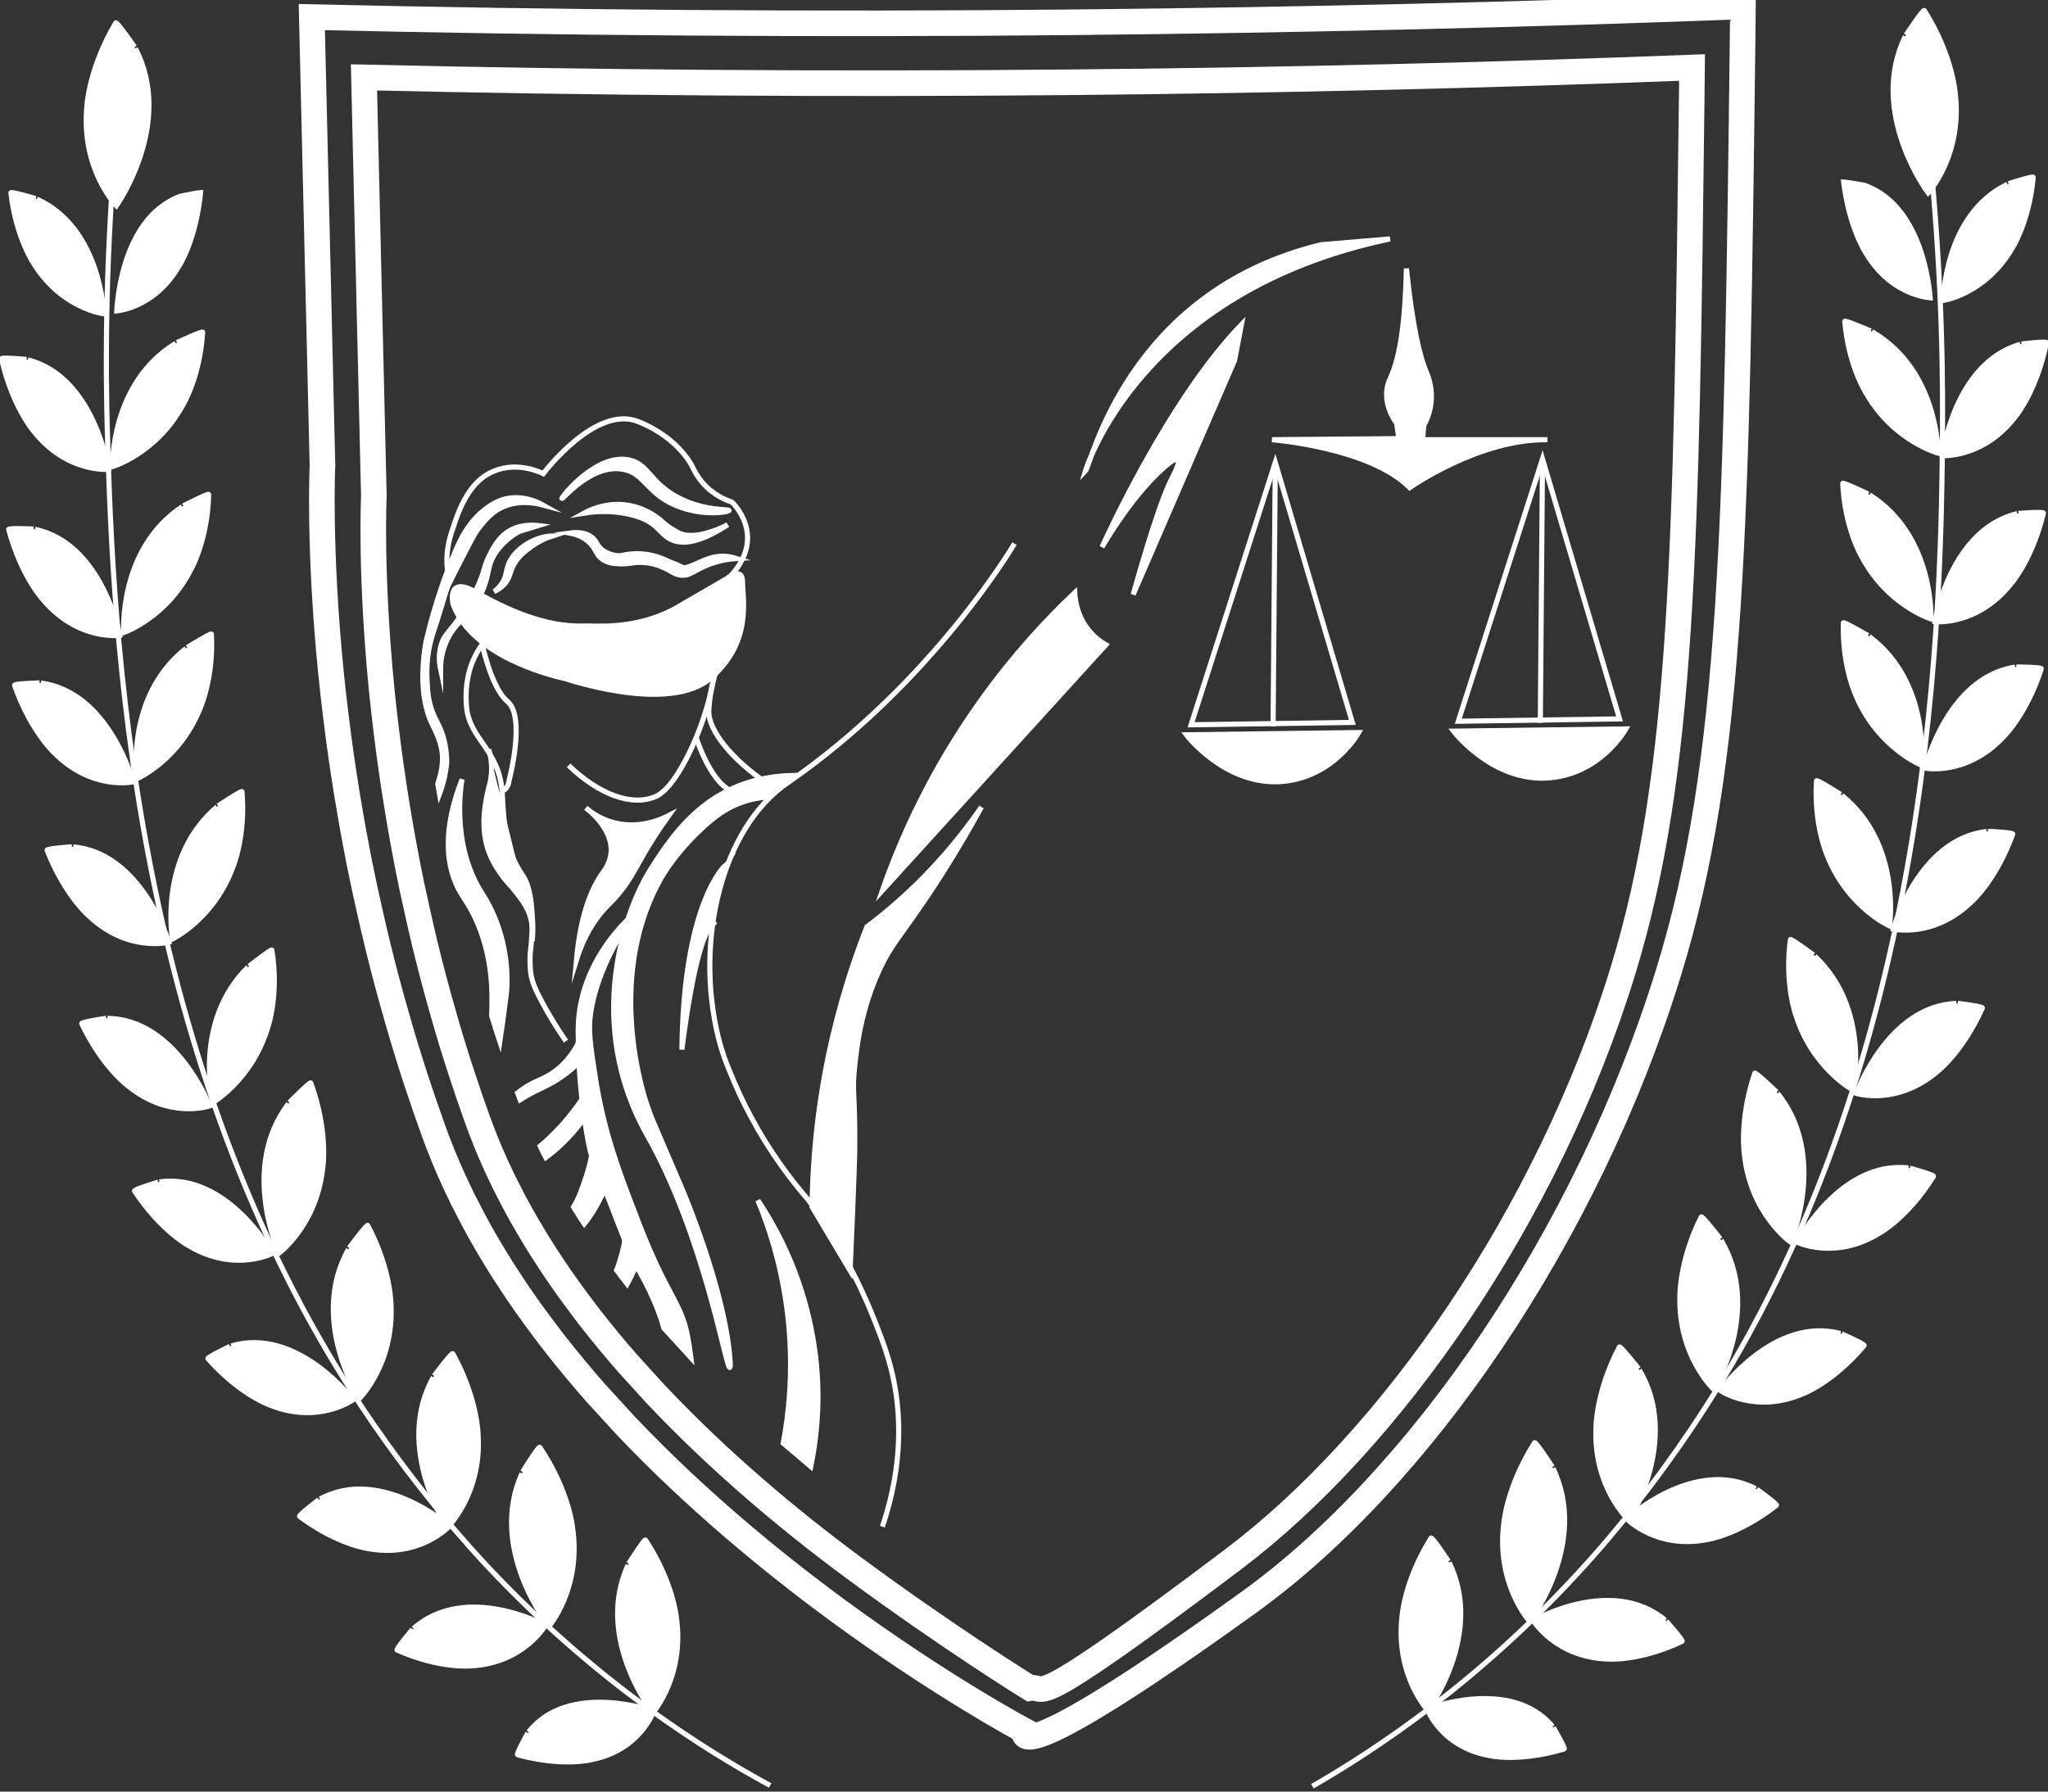 <?xml version="1.0" encoding="UTF-8"?> <svg xmlns="http://www.w3.org/2000/svg" width="40" height="35" viewBox="0 0 40 35" fill="none"><rect x="0" y="0" width="40" height="35" fill="#333333" stroke="none"/><g clip-path="url(#clip0_300_149)"><path d="M20.991 11.578C20.419 12.12 19.783 12.81 19.169 13.667C18.181 15.043 17.592 16.371 17.234 17.396L21.599 12.597C21.508 12.545 21.392 12.463 21.284 12.336C21.033 12.044 20.998 11.71 20.991 11.578Z" fill="white" stroke="white" stroke-width="0.1" stroke-miterlimit="10"></path><path d="M16.932 18.106C17.034 18.03 17.136 17.95 17.238 17.867C18.048 17.206 18.677 16.478 19.168 15.767C18.718 16.588 18.307 17.225 18.013 17.654C17.549 18.333 17.391 18.479 17.173 18.952C16.818 19.723 16.737 20.416 16.694 20.824C16.635 21.367 16.704 21.297 16.694 22.484C16.694 22.484 16.691 22.844 16.604 24.823L15.861 23.578C15.87 22.749 15.948 21.739 16.183 20.613C16.386 19.639 16.66 18.798 16.932 18.106Z" fill="white" stroke="white" stroke-width="0.1" stroke-miterlimit="10"></path><path d="M24.246 6.342C22.783 7.858 21.524 10.688 21.524 10.688C21.524 10.688 22.154 9.578 22.851 9.035C22.9 8.996 22.977 8.954 23.006 8.977C23.06 9.02 22.927 9.27 22.897 9.328C22.76 9.593 22.532 10.197 22.132 11.615C22.792 10.091 23.451 8.566 24.112 7.043L24.246 6.342Z" fill="white" stroke="white" stroke-width="0.1" stroke-miterlimit="10"></path><path d="M27.149 4.667C22.237 5.697 21.198 9.207 21.198 9.207C21.31 9.093 22.012 5.697 25.802 4.781L27.149 4.667Z" fill="white" stroke="white" stroke-width="0.1" stroke-miterlimit="10"></path><path d="M19.814 10.62C19.814 10.62 18.224 13.337 15.374 15.299C14.107 16.171 13.561 18.36 14.03 20.268C14.101 20.555 14.19 20.785 14.258 20.942C14.37 21.223 14.508 21.523 14.676 21.834C15.033 22.497 15.432 23.033 15.794 23.449C16.245 24.075 16.71 24.856 17.084 25.803C17.234 26.185 17.377 26.552 17.468 27.032C17.569 27.571 17.662 28.558 17.234 29.825" stroke="white" stroke-width="0.1" stroke-miterlimit="10"></path><path d="M14.159 16.912C14.159 16.912 13.349 17.637 13.319 20.504C13.319 20.504 13.559 18.422 13.889 18.09C13.888 18.09 13.918 17.304 14.159 16.912Z" fill="white" stroke="white" stroke-width="0.1" stroke-miterlimit="10"></path><path d="M15.297 28.195C15.405 27.624 15.492 26.829 15.406 25.89C15.311 24.852 15.038 24.017 14.802 23.45C14.986 23.724 15.22 24.118 15.432 24.619C15.888 25.704 15.959 26.644 15.972 27.064C15.985 27.46 15.967 28.007 15.836 28.65C15.658 28.497 15.477 28.346 15.297 28.195Z" fill="white" stroke="white" stroke-width="0.1" stroke-miterlimit="10"></path><path d="M14.983 15.57C14.849 15.581 14.658 15.609 14.443 15.691C14.219 15.777 14.022 15.902 13.783 16.115C13.608 16.27 13.144 16.71 12.852 17.262C11.846 19.165 12.557 21.366 12.643 21.608C12.71 21.803 12.777 21.959 12.822 22.061C13.002 22.481 13.206 22.958 13.317 23.216C13.317 23.216 14.178 25.221 14.262 26.619C14.265 26.662 14.267 26.712 14.252 26.715C14.179 26.725 13.754 24.145 12.643 22.182C11.413 20.009 12.193 17.805 12.703 16.991C13.213 16.177 13.934 15.18 15.493 15.149L14.983 15.57Z" fill="white" stroke="white" stroke-width="0.1" stroke-miterlimit="10"></path><path d="M13.495 26.524C13.478 26.387 13.454 26.231 13.421 26.066C13.322 25.578 13.116 25.34 12.824 24.715C12.642 24.326 12.533 24.044 12.374 23.628C12.09 22.891 11.786 22.088 11.625 21.034C11.532 20.431 11.485 20.132 11.535 19.796C11.635 19.096 12.01 18.422 12.225 18.086C12.313 17.945 12.373 17.863 12.373 17.863C12.373 17.863 12.332 17.897 12.264 17.962C11.991 18.227 11.293 19.012 11.293 20.127C11.293 20.213 11.295 20.298 11.296 20.38C11.298 20.507 11.303 20.63 11.308 20.75C11.322 21.015 11.342 21.259 11.367 21.473C11.381 21.605 11.396 21.726 11.412 21.836C11.473 22.261 11.534 22.511 11.534 22.511L11.556 22.569L11.812 23.227L12.205 24.236L12.344 24.594C12.344 24.594 12.373 24.639 12.422 24.721C12.555 24.944 12.827 25.437 12.966 25.945L13.495 26.524Z" fill="white" stroke="white" stroke-width="0.1" stroke-miterlimit="10"></path><path d="M11.924 22.966C11.887 23.059 11.851 23.146 11.813 23.228C11.68 23.524 11.545 23.744 11.412 23.909C11.339 23.8 11.27 23.689 11.202 23.58C11.311 23.404 11.376 23.205 11.447 22.991C11.499 22.837 11.534 22.693 11.557 22.57C11.574 22.479 11.586 22.4 11.593 22.332L11.924 22.966Z" fill="white" stroke="white" stroke-width="0.1" stroke-miterlimit="10"></path><path d="M12.523 24.443C12.499 24.522 12.466 24.616 12.421 24.722C12.378 24.832 12.32 24.953 12.249 25.084C12.18 24.994 12.11 24.904 12.043 24.813C12.052 24.792 12.06 24.772 12.067 24.751C12.131 24.573 12.174 24.4 12.203 24.239C12.211 24.205 12.215 24.174 12.221 24.143L12.523 24.443Z" fill="white" stroke="white" stroke-width="0.1" stroke-miterlimit="10"></path><path d="M9.903 19.145C9.903 19.342 9.884 19.462 9.884 19.462C9.832 19.866 9.794 20.146 9.763 20.349C9.707 20.178 9.653 20.009 9.602 19.84C9.605 19.798 9.607 19.754 9.607 19.709C9.612 19.434 9.635 18.762 9.33 18.04C9.18 17.683 9.051 17.556 8.943 17.343C8.914 17.283 8.886 17.22 8.859 17.141C8.799 16.965 8.751 16.74 8.756 16.457C8.759 16.13 8.83 15.726 9.025 15.224C9.025 15.224 8.777 16.461 9.415 17.451C9.832 18.102 9.903 18.766 9.903 19.145Z" fill="white" stroke="white" stroke-width="0.1" stroke-miterlimit="10"></path><path d="M11.106 14.952C11.686 15.514 12.349 15.77 12.816 15.555C12.885 15.523 13.106 15.411 13.431 14.771C13.631 14.377 13.884 13.757 13.991 12.915" stroke="white" stroke-width="0.1" stroke-miterlimit="10"></path><path d="M24.865 14.191L24.908 9.036" stroke="white" stroke-width="0.1" stroke-miterlimit="10"></path><path d="M23.171 14.355L26.537 14.311C26.537 14.311 26.033 15.226 24.967 15.271C23.901 15.314 23.171 14.355 23.171 14.355Z" fill="white" stroke="white" stroke-width="0.1" stroke-miterlimit="10"></path><path d="M24.908 9.036C24.36 10.743 23.812 12.451 23.263 14.159C24.313 14.144 25.364 14.129 26.413 14.113C25.912 12.421 25.41 10.728 24.908 9.036Z" stroke="white" stroke-width="0.1" stroke-miterlimit="10"></path><path d="M30.084 14.121L30.127 8.967" stroke="white" stroke-width="0.1" stroke-miterlimit="10"></path><path d="M28.389 14.284L31.755 14.24C31.755 14.24 31.25 15.156 30.185 15.2C29.12 15.243 28.389 14.284 28.389 14.284Z" fill="white" stroke="white" stroke-width="0.1" stroke-miterlimit="10"></path><path d="M30.127 8.967C29.579 10.674 29.031 12.382 28.482 14.09C29.531 14.075 30.582 14.06 31.632 14.044C31.13 12.352 30.628 10.659 30.127 8.967Z" stroke="white" stroke-width="0.1" stroke-miterlimit="10"></path><path d="M30.223 8.59C28.889 8.569 27.533 9.526 27.533 9.526C26.749 8.738 24.844 8.59 24.844 8.59L27.321 8.569L27.279 8.271C27.279 8.271 26.94 7.845 27.151 7.398C27.363 6.95 27.447 6.204 27.469 5.246C27.593 6.426 27.735 6.973 27.85 7.249C27.877 7.314 27.971 7.525 27.956 7.803C27.944 8.024 27.869 8.201 27.807 8.313L27.786 8.59H30.223V8.59Z" fill="white" stroke="white" stroke-width="0.1" stroke-miterlimit="10"></path><path d="M10.603 9.866C10.45 9.825 10.081 9.751 9.743 9.943C9.581 10.035 9.476 10.162 9.387 10.27C9.29 10.387 9.247 10.47 9.035 10.88C8.854 11.235 8.763 11.413 8.748 11.451C8.688 11.605 8.689 11.639 8.526 12.156C8.441 12.42 8.443 12.405 8.428 12.464C8.369 12.669 8.313 12.977 8.347 13.396C8.35 13.5 8.364 13.653 8.419 13.83C8.471 13.997 8.529 14.084 8.581 14.197C8.649 14.344 8.722 14.567 8.725 14.89C8.722 14.926 8.716 14.98 8.706 15.046C8.678 15.229 8.63 15.388 8.584 15.511C8.572 15.444 8.562 15.381 8.551 15.316C8.589 15.19 8.613 15.104 8.627 15.018C8.677 14.689 8.605 14.473 8.444 14.149C8.404 14.07 8.373 13.988 8.348 13.9C8.27 13.641 8.253 13.361 8.26 13.121C8.269 12.78 8.324 12.519 8.324 12.519C8.42 12.118 8.554 11.644 8.742 11.149C8.79 11.023 8.841 10.896 8.895 10.769C8.992 10.541 9.156 10.179 9.513 9.921C9.678 9.801 9.802 9.763 9.874 9.745C10.21 9.668 10.499 9.808 10.603 9.866Z" fill="white" stroke="white" stroke-width="0.1" stroke-miterlimit="10"></path><path d="M14.035 12.968C14.001 13.06 13.956 13.192 13.918 13.356C13.852 13.643 13.845 13.868 13.844 13.895C13.836 14.266 14.287 14.836 15.001 15.317" stroke="white" stroke-width="0.1" stroke-miterlimit="10"></path><path d="M12.092 17.449C11.946 17.627 11.897 17.65 11.777 17.788C11.612 17.978 11.406 18.278 11.259 18.75C11.344 17.828 11.57 17.334 11.773 17.049C11.818 16.987 11.915 16.855 11.934 16.667C11.983 16.17 11.443 15.783 11.443 15.783C11.546 15.872 11.704 15.981 11.916 16.05C12.459 16.227 12.938 15.996 13.06 15.933C12.84 16.238 12.682 16.498 12.576 16.681C12.402 16.981 12.315 17.175 12.092 17.449Z" fill="white" stroke="white" stroke-width="0.1" stroke-miterlimit="10"></path><path d="M11.573 21.581C11.532 21.654 11.478 21.74 11.413 21.836V21.838C11.251 22.071 11.007 22.355 10.661 22.614C10.621 22.541 10.585 22.466 10.551 22.391C10.783 22.194 11.076 21.905 11.368 21.475V21.473C11.43 21.384 11.489 21.288 11.549 21.187L11.573 21.581Z" fill="white" stroke="white" stroke-width="0.1" stroke-miterlimit="10"></path><path d="M11.428 20.627C11.395 20.664 11.356 20.706 11.309 20.753C11.217 20.843 11.098 20.948 10.948 21.049C10.711 21.21 10.564 21.253 10.332 21.381C10.28 21.41 10.222 21.443 10.159 21.484C10.142 21.441 10.126 21.395 10.109 21.35C10.159 21.31 10.21 21.276 10.258 21.244C10.48 21.103 10.607 21.09 10.808 20.95C11.03 20.794 11.187 20.59 11.295 20.381C11.297 20.381 11.295 20.379 11.295 20.379C11.323 20.33 11.345 20.281 11.366 20.232C11.389 20.364 11.408 20.495 11.428 20.627Z" fill="white" stroke="white" stroke-width="0.1" stroke-miterlimit="10"></path><path d="M9.401 12.612C9.349 12.688 9.278 12.802 9.219 12.953C9.187 13.037 9.068 13.356 9.113 13.818C9.176 14.46 9.769 14.649 9.811 15.518C9.84 16.168 9.902 16.662 10.205 17.095C10.508 17.528 10.357 18.609 10.357 18.609C10.357 18.609 10.342 18.779 10.364 18.988C10.385 19.178 10.456 19.331 10.599 19.599C10.706 19.797 10.854 20.052 11.054 20.34" stroke="white" stroke-width="0.1" stroke-miterlimit="10"></path><path d="M13.603 14.424C13.603 14.424 13.902 15.381 14.368 15.479" stroke="white" stroke-width="0.1" stroke-miterlimit="10"></path><path d="M9.651 11.557C9.69 11.528 9.744 11.482 9.793 11.413C9.885 11.285 9.88 11.185 9.914 11.074C10.007 10.767 10.335 10.566 10.582 10.501C10.666 10.478 10.737 10.472 10.785 10.471C10.675 10.506 10.527 10.569 10.372 10.682C10.251 10.771 10.125 10.864 10.035 11.03C9.95 11.186 9.966 11.28 9.856 11.407C9.783 11.486 9.704 11.531 9.651 11.557Z" fill="white" stroke="white" stroke-width="0.1" stroke-miterlimit="10"></path><path d="M14.214 10.251C14.214 10.251 13.61 10.576 13.269 10.416C13.155 10.363 13.033 10.273 13.033 10.273C12.957 10.217 12.943 10.195 12.88 10.145C12.727 10.022 12.577 9.96 12.505 9.933C12.354 9.877 12.227 9.863 12.159 9.858C12.111 9.853 11.959 9.844 11.769 9.888C11.678 9.909 11.55 9.947 11.409 10.024C11.49 10.011 11.591 9.998 11.709 9.994C11.881 9.988 12.014 10.002 12.069 10.009C12.128 10.016 12.334 10.043 12.519 10.115C12.86 10.247 12.883 10.428 13.104 10.538C13.287 10.628 13.61 10.646 14.214 10.251Z" fill="white" stroke="white" stroke-width="0.1" stroke-miterlimit="10"></path><path d="M14.387 10.911C14.2 10.852 14.06 10.862 13.969 10.879C13.691 10.93 13.426 11.139 13.318 11.08C13.219 11.027 13.19 11.017 13.133 10.998C13.044 10.965 13.024 10.948 12.949 10.918C12.768 10.843 12.607 10.825 12.531 10.82C12.371 10.809 12.244 10.83 12.179 10.844C12.16 10.848 12.162 10.848 12.152 10.85C11.974 10.884 11.79 10.763 11.79 10.763C11.643 10.665 11.672 10.58 11.554 10.492C11.482 10.437 11.357 10.382 11.127 10.413C11.334 10.453 11.45 10.536 11.52 10.606C11.65 10.736 11.638 10.843 11.778 10.934C11.888 11.005 12.003 11.011 12.135 11.015C12.311 11.02 12.388 10.972 12.596 10.991C12.691 10.999 12.765 11.016 12.829 11.037C13.105 11.132 13.127 11.206 13.276 11.232C13.489 11.271 13.569 11.109 13.95 10.991C14.131 10.933 14.288 10.917 14.387 10.911Z" fill="white" stroke="white" stroke-width="0.1" stroke-miterlimit="10"></path><path d="M9.877 10.418C9.698 10.556 9.595 10.775 9.537 10.898C9.45 11.083 9.476 11.095 9.386 11.327C9.253 11.667 9.08 11.919 8.973 12.069C8.763 12.366 8.678 12.398 8.619 12.593C8.562 12.782 8.58 12.955 8.605 13.072C8.605 12.87 8.646 12.721 8.679 12.63C8.858 12.128 9.148 12.101 9.392 11.604C9.589 11.206 9.482 11.039 9.732 10.725C9.869 10.553 10.024 10.446 10.137 10.383C10.262 10.344 10.388 10.305 10.513 10.267C10.405 10.254 10.113 10.237 9.877 10.418Z" fill="white" stroke="white" stroke-width="0.1" stroke-miterlimit="10"></path><path d="M9.547 14.641C9.578 14.747 9.612 14.907 9.599 15.1C9.591 15.217 9.569 15.301 9.559 15.336C9.502 15.564 9.376 16.067 9.516 16.544C9.63 16.929 9.898 17.23 10.001 17.334C10.148 17.524 10.299 17.681 10.368 17.949C10.406 18.097 10.408 18.23 10.399 18.329C10.398 18.348 10.396 18.366 10.395 18.382C10.418 18.139 10.418 17.788 10.29 17.397C10.248 17.269 10.198 17.155 10.146 17.056" fill="white"></path><path d="M9.547 14.641C9.578 14.747 9.612 14.907 9.599 15.1C9.591 15.217 9.569 15.301 9.559 15.336C9.502 15.564 9.376 16.067 9.516 16.544C9.63 16.929 9.898 17.23 10.001 17.334C10.148 17.524 10.299 17.681 10.368 17.949C10.406 18.097 10.408 18.23 10.399 18.329C10.398 18.348 10.396 18.366 10.395 18.382C10.418 18.139 10.418 17.788 10.29 17.397C10.248 17.269 10.198 17.155 10.146 17.056" stroke="white" stroke-width="0.1" stroke-miterlimit="10"></path><path d="M8.769 11.313C8.756 11.255 8.745 11.194 8.738 11.129C8.702 10.803 8.771 10.524 8.844 10.33C9.088 9.519 9.412 9.3 9.654 9.201C10.135 9.003 10.611 9.253 10.611 9.253C10.611 9.253 11.629 7.898 12.467 8.237C13.306 8.575 13.545 9.161 13.545 9.161C13.584 9.239 13.637 9.327 13.71 9.416C13.913 9.658 14.157 9.763 14.294 9.808C14.294 9.808 14.984 10.44 14.294 11.226C13.891 11.685 13.866 11.855 13.917 11.917C13.917 11.917 13.92 11.92 14.024 11.95" stroke="white" stroke-width="0.1" stroke-miterlimit="10"></path><path d="M10.973 9.741C10.957 9.72 11.648 8.843 12.294 8.987C12.68 9.073 12.693 9.443 13.273 9.735C13.78 9.99 14.243 9.943 14.24 9.972C14.237 10.002 13.733 10.093 13.216 9.881C12.631 9.642 12.596 9.247 12.17 9.168C11.553 9.053 10.989 9.76 10.973 9.741Z" fill="white" stroke="white" stroke-width="0.1" stroke-miterlimit="10"></path><path d="M8.848 11.799C8.848 11.799 8.712 11.232 9.297 11.569C9.883 11.905 10.662 12.26 11.413 12.229C11.611 12.221 12.358 12.311 13.123 11.922C13.199 11.884 13.261 11.848 13.302 11.822C13.598 11.65 13.892 11.48 14.188 11.308C14.188 11.308 14.503 11.048 14.503 11.37C14.503 11.692 14.697 12.536 13.887 13.242C13.078 13.948 11.098 13.272 11.038 13.257C10.978 13.242 9.238 12.889 8.848 11.799Z" fill="white" stroke="white" stroke-width="0.1" stroke-miterlimit="10"></path><path d="M9.838 15.44C9.838 15.44 9.928 15.395 9.943 15.245C9.943 15.245 10.273 14.007 9.913 13.705C9.553 13.403 9.374 12.377 9.374 12.377" stroke="white" stroke-width="0.1" stroke-miterlimit="10"></path><path d="M25.632 34.896C26.859 34.189 28.934 32.831 31.009 30.523C31.301 30.2 32.477 28.876 33.629 26.982C37.787 20.143 37.919 11.976 37.94 8.289C37.948 6.788 37.894 4.644 37.589 2.061" stroke="white" stroke-width="0.1" stroke-miterlimit="10"></path><path d="M37.227 0.684C37.227 0.684 37.565 0.175 37.584 0.205C38.142 1.094 38.189 1.826 38.189 1.826C38.33 3.042 37.659 3.768 37.659 3.768C37.659 3.768 36.485 2.2 37.213 0.711" fill="white"></path><path d="M37.227 0.684C37.227 0.684 37.565 0.175 37.584 0.205C38.142 1.094 38.189 1.826 38.189 1.826C38.33 3.042 37.659 3.768 37.659 3.768C37.659 3.768 36.485 2.2 37.213 0.711" stroke="white" stroke-width="0.1" stroke-miterlimit="10"></path><path d="M39.231 3.588C39.231 3.588 39.714 3.432 39.711 3.463C39.63 4.354 39.291 4.865 39.291 4.865C38.769 5.748 37.956 5.869 37.956 5.869C37.956 5.869 37.97 4.195 39.208 3.6" fill="white"></path><path d="M39.231 3.588C39.231 3.588 39.714 3.432 39.711 3.463C39.63 4.354 39.291 4.865 39.291 4.865C38.769 5.748 37.956 5.869 37.956 5.869C37.956 5.869 37.97 4.195 39.208 3.6" stroke="white" stroke-width="0.1" stroke-miterlimit="10"></path><path d="M36.425 3.571C36.425 3.571 35.949 3.48 35.953 3.513C36.064 4.481 36.412 4.989 36.412 4.989C36.954 5.875 37.752 5.871 37.752 5.871C37.752 5.871 37.678 4.027 36.449 3.579" fill="white"></path><path d="M33.6 24.202C33.6 24.202 33.243 23.743 33.228 23.773C32.791 24.648 32.81 25.342 32.81 25.342C32.786 26.499 33.471 27.141 33.471 27.141C33.471 27.141 34.42 25.586 33.615 24.228" fill="white"></path><path d="M33.6 24.202C33.6 24.202 33.243 23.743 33.228 23.773C32.791 24.648 32.81 25.342 32.81 25.342C32.786 26.499 33.471 27.141 33.471 27.141C33.471 27.141 34.42 25.586 33.615 24.228" stroke="white" stroke-width="0.1" stroke-miterlimit="10"></path><path d="M35.972 26.059C35.972 26.059 36.43 26.261 36.409 26.286C35.796 27.011 35.224 27.223 35.224 27.223C34.284 27.631 33.6 27.165 33.6 27.165C33.6 27.165 34.649 25.704 35.947 26.052" fill="white"></path><path d="M35.972 26.059C35.972 26.059 36.43 26.261 36.409 26.286C35.796 27.011 35.224 27.223 35.224 27.223C34.284 27.631 33.6 27.165 33.6 27.165C33.6 27.165 34.649 25.704 35.947 26.052" stroke="white" stroke-width="0.1" stroke-miterlimit="10"></path><path d="M34.701 21.336C34.701 21.336 34.285 20.934 34.273 20.966C33.959 21.897 34.073 22.581 34.073 22.581C34.207 23.73 34.972 24.264 34.972 24.264C34.972 24.264 35.701 22.584 34.719 21.359" fill="white"></path><path d="M34.701 21.336C34.701 21.336 34.285 20.934 34.273 20.966C33.959 21.897 34.073 22.581 34.073 22.581C34.207 23.73 34.972 24.264 34.972 24.264C34.972 24.264 35.701 22.584 34.719 21.359" stroke="white" stroke-width="0.1" stroke-miterlimit="10"></path><path d="M37.301 22.821C37.301 22.821 37.782 22.953 37.764 22.981C37.255 23.791 36.718 24.084 36.718 24.084C35.843 24.629 35.103 24.268 35.103 24.268C35.103 24.268 35.944 22.666 37.275 22.817" fill="white"></path><path d="M37.301 22.821C37.301 22.821 37.782 22.953 37.764 22.981C37.255 23.791 36.718 24.084 36.718 24.084C35.843 24.629 35.103 24.268 35.103 24.268C35.103 24.268 35.944 22.666 37.275 22.817" stroke="white" stroke-width="0.1" stroke-miterlimit="10"></path><path d="M35.421 18.658C35.421 18.658 34.974 18.326 34.969 18.356C34.852 19.225 35.077 19.837 35.077 19.837C35.402 20.868 36.189 21.294 36.189 21.294C36.189 21.294 36.547 19.715 35.443 18.679" fill="white"></path><path d="M35.421 18.658C35.421 18.658 34.974 18.326 34.969 18.356C34.852 19.225 35.077 19.837 35.077 19.837C35.402 20.868 36.189 21.294 36.189 21.294C36.189 21.294 36.547 19.715 35.443 18.679" stroke="white" stroke-width="0.1" stroke-miterlimit="10"></path><path d="M38.237 19.601C38.237 19.601 38.731 19.661 38.718 19.692C38.324 20.568 37.832 20.939 37.832 20.939C37.041 21.608 36.258 21.361 36.258 21.361C36.258 21.361 36.872 19.65 38.21 19.603" fill="white"></path><path d="M38.237 19.601C38.237 19.601 38.731 19.661 38.718 19.692C38.324 20.568 37.832 20.939 37.832 20.939C37.041 21.608 36.258 21.361 36.258 21.361C36.258 21.361 36.872 19.65 38.21 19.603" stroke="white" stroke-width="0.1" stroke-miterlimit="10"></path><path d="M35.951 15.52C35.951 15.52 35.482 15.223 35.479 15.254C35.424 16.129 35.692 16.722 35.692 16.722C36.091 17.725 36.904 18.088 36.904 18.088C36.904 18.088 37.149 16.485 35.973 15.538" fill="white"></path><path d="M35.951 15.52C35.951 15.52 35.482 15.223 35.479 15.254C35.424 16.129 35.692 16.722 35.692 16.722C36.091 17.725 36.904 18.088 36.904 18.088C36.904 18.088 37.149 16.485 35.973 15.538" stroke="white" stroke-width="0.1" stroke-miterlimit="10"></path><path d="M38.826 16.241C38.826 16.241 39.324 16.262 39.312 16.294C38.982 17.198 38.518 17.606 38.518 17.606C37.776 18.335 36.979 18.149 36.979 18.149C36.979 18.149 37.47 16.396 38.801 16.244" fill="white"></path><path d="M38.826 16.241C38.826 16.241 39.324 16.262 39.312 16.294C38.982 17.198 38.518 17.606 38.518 17.606C37.776 18.335 36.979 18.149 36.979 18.149C36.979 18.149 37.47 16.396 38.801 16.244" stroke="white" stroke-width="0.1" stroke-miterlimit="10"></path><path d="M36.484 12.416C36.484 12.416 36.004 12.138 36.003 12.168C35.978 13.045 36.266 13.627 36.266 13.627C36.699 14.614 37.524 14.947 37.524 14.947C37.524 14.947 37.714 13.336 36.507 12.434" fill="white"></path><path d="M36.484 12.416C36.484 12.416 36.004 12.138 36.003 12.168C35.978 13.045 36.266 13.627 36.266 13.627C36.699 14.614 37.524 14.947 37.524 14.947C37.524 14.947 37.714 13.336 36.507 12.434" stroke="white" stroke-width="0.1" stroke-miterlimit="10"></path><path d="M39.382 13.03C39.382 13.03 39.88 13.032 39.869 13.064C39.571 13.98 39.121 14.405 39.121 14.405C38.404 15.162 37.601 15.006 37.601 15.006C37.601 15.006 38.031 13.235 39.357 13.033" fill="white"></path><path d="M39.382 13.03C39.382 13.03 39.88 13.032 39.869 13.064C39.571 13.98 39.121 14.405 39.121 14.405C38.404 15.162 37.601 15.006 37.601 15.006C37.601 15.006 38.031 13.235 39.357 13.033" stroke="white" stroke-width="0.1" stroke-miterlimit="10"></path><path d="M36.489 9.652C36.489 9.652 35.99 9.413 35.991 9.444C36.031 10.32 36.362 10.876 36.362 10.876C36.865 11.826 37.714 12.091 37.714 12.091C37.714 12.091 37.783 10.469 36.514 9.667" fill="white"></path><path d="M36.489 9.652C36.489 9.652 35.99 9.413 35.991 9.444C36.031 10.32 36.362 10.876 36.362 10.876C36.865 11.826 37.714 12.091 37.714 12.091C37.714 12.091 37.783 10.469 36.514 9.667" stroke="white" stroke-width="0.1" stroke-miterlimit="10"></path><path d="M39.423 10.03C39.423 10.03 39.92 9.991 39.911 10.024C39.682 10.962 39.264 11.422 39.264 11.422C38.606 12.234 37.793 12.144 37.793 12.144C37.793 12.144 38.091 10.343 39.398 10.035" fill="white"></path><path d="M39.423 10.03C39.423 10.03 39.92 9.991 39.911 10.024C39.682 10.962 39.264 11.422 39.264 11.422C38.606 12.234 37.793 12.144 37.793 12.144C37.793 12.144 38.091 10.343 39.398 10.035" stroke="white" stroke-width="0.1" stroke-miterlimit="10"></path><path d="M36.537 6.466C36.537 6.466 36.029 6.248 36.031 6.278C36.104 7.153 36.456 7.695 36.456 7.695C36.995 8.622 37.853 8.852 37.853 8.852C37.853 8.852 37.861 7.228 36.56 6.48" fill="white"></path><path d="M36.537 6.466C36.537 6.466 36.029 6.248 36.031 6.278C36.104 7.153 36.456 7.695 36.456 7.695C36.995 8.622 37.853 8.852 37.853 8.852C37.853 8.852 37.861 7.228 36.56 6.48" stroke="white" stroke-width="0.1" stroke-miterlimit="10"></path><path d="M39.483 6.72C39.483 6.72 39.977 6.661 39.97 6.694C39.776 7.641 39.379 8.118 39.379 8.118C38.752 8.957 37.937 8.901 37.937 8.901C37.937 8.901 38.166 7.09 39.459 6.727" fill="white"></path><path d="M39.483 6.72C39.483 6.72 39.977 6.661 39.97 6.694C39.776 7.641 39.379 8.118 39.379 8.118C38.752 8.957 37.937 8.901 37.937 8.901C37.937 8.901 38.166 7.09 39.459 6.727" stroke="white" stroke-width="0.1" stroke-miterlimit="10"></path><path d="M32.003 26.738C32.003 26.738 31.643 26.283 31.628 26.315C31.163 27.206 31.171 27.905 31.171 27.905C31.126 29.071 31.818 29.703 31.818 29.703C31.818 29.703 32.822 28.115 32.019 26.765" fill="white"></path><path d="M32.003 26.738C32.003 26.738 31.643 26.283 31.628 26.315C31.163 27.206 31.171 27.905 31.171 27.905C31.126 29.071 31.818 29.703 31.818 29.703C31.818 29.703 32.822 28.115 32.019 26.765" stroke="white" stroke-width="0.1" stroke-miterlimit="10"></path><path d="M34.311 29.093C34.311 29.093 34.722 29.387 34.695 29.408C33.954 29.988 33.354 30.074 33.354 30.074C32.354 30.275 31.774 29.673 31.774 29.673C31.774 29.673 33.085 28.465 34.288 29.081" fill="white"></path><path d="M34.311 29.093C34.311 29.093 34.722 29.387 34.695 29.408C33.954 29.988 33.354 30.074 33.354 30.074C32.354 30.275 31.774 29.673 31.774 29.673C31.774 29.673 33.085 28.465 34.288 29.081" stroke="white" stroke-width="0.1" stroke-miterlimit="10"></path><path d="M30.319 28.657C30.319 28.657 29.992 28.155 29.973 28.185C29.423 29.051 29.37 29.768 29.37 29.768C29.223 30.957 29.876 31.674 29.876 31.674C29.876 31.674 31.036 30.148 30.332 28.684" fill="white"></path><path d="M30.319 28.657C30.319 28.657 29.992 28.155 29.973 28.185C29.423 29.051 29.37 29.768 29.37 29.768C29.223 30.957 29.876 31.674 29.876 31.674C29.876 31.674 31.036 30.148 30.332 28.684" stroke="white" stroke-width="0.1" stroke-miterlimit="10"></path><path d="M32.544 31.669C32.544 31.669 32.883 32.051 32.853 32.065C32.009 32.463 31.405 32.41 31.405 32.41C30.387 32.379 29.947 31.66 29.947 31.66C29.947 31.66 31.478 30.779 32.524 31.652" fill="white"></path><path d="M32.544 31.669C32.544 31.669 32.883 32.051 32.853 32.065C32.009 32.463 31.405 32.41 31.405 32.41C30.387 32.379 29.947 31.66 29.947 31.66C29.947 31.66 31.478 30.779 32.524 31.652" stroke="white" stroke-width="0.1" stroke-miterlimit="10"></path><path d="M28.289 30.499C28.289 30.499 27.969 30.017 27.951 30.046C27.426 30.888 27.383 31.58 27.383 31.58C27.252 32.73 27.888 33.415 27.888 33.415C27.888 33.415 28.994 31.931 28.303 30.524" fill="white"></path><path d="M28.289 30.499C28.289 30.499 27.969 30.017 27.951 30.046C27.426 30.888 27.383 31.58 27.383 31.58C27.252 32.73 27.888 33.415 27.888 33.415C27.888 33.415 28.994 31.931 28.303 30.524" stroke="white" stroke-width="0.1" stroke-miterlimit="10"></path><path d="M30.339 33.748C30.339 33.748 30.58 34.158 30.55 34.167C29.665 34.431 29.102 34.299 29.102 34.299C28.142 34.131 27.874 33.385 27.874 33.385C27.874 33.385 29.512 32.753 30.324 33.728" fill="white"></path><path d="M30.339 33.748C30.339 33.748 30.58 34.158 30.55 34.167C29.665 34.431 29.102 34.299 29.102 34.299C28.142 34.131 27.874 33.385 27.874 33.385C27.874 33.385 29.512 32.753 30.324 33.728" stroke="white" stroke-width="0.1" stroke-miterlimit="10"></path><path d="M15.042 34.881C13.799 34.205 11.691 32.9 9.561 30.643C9.263 30.328 8.055 29.032 6.858 27.165C2.537 20.422 2.209 12.246 2.1 8.554C2.054 7.05 2.058 4.901 2.3 2.306" stroke="white" stroke-width="0.1" stroke-miterlimit="10"></path><path d="M2.629 0.918C2.629 0.918 2.279 0.416 2.261 0.447C1.726 1.353 1.696 2.087 1.696 2.087C1.584 3.31 2.273 4.019 2.273 4.019C2.273 4.019 3.409 2.418 2.644 0.945" fill="white"></path><path d="M2.629 0.918C2.629 0.918 2.279 0.416 2.261 0.447C1.726 1.353 1.696 2.087 1.696 2.087C1.584 3.31 2.273 4.019 2.273 4.019C2.273 4.019 3.409 2.418 2.644 0.945" stroke="white" stroke-width="0.1" stroke-miterlimit="10"></path><path d="M0.696 3.88C0.696 3.88 0.209 3.735 0.213 3.767C0.316 4.656 0.666 5.16 0.666 5.16C1.21 6.031 2.026 6.13 2.026 6.13C2.026 6.13 1.972 4.454 0.719 3.89" fill="white"></path><path d="M0.696 3.88C0.696 3.88 0.209 3.735 0.213 3.767C0.316 4.656 0.666 5.16 0.666 5.16C1.21 6.031 2.026 6.13 2.026 6.13C2.026 6.13 1.972 4.454 0.719 3.89" stroke="white" stroke-width="0.1" stroke-miterlimit="10"></path><path d="M3.5 3.788C3.5 3.788 3.975 3.684 3.972 3.718C3.885 4.691 3.547 5.209 3.547 5.209C3.027 6.111 2.229 6.128 2.229 6.128C2.229 6.128 2.259 4.278 3.477 3.797" fill="white"></path><path d="M6.82 24.38C6.82 24.38 7.166 23.91 7.182 23.94C7.64 24.806 7.637 25.5 7.637 25.5C7.689 26.658 7.02 27.32 7.02 27.32C7.02 27.32 6.034 25.787 6.805 24.406" fill="white"></path><path d="M6.82 24.38C6.82 24.38 7.166 23.91 7.182 23.94C7.64 24.806 7.637 25.5 7.637 25.5C7.689 26.658 7.02 27.32 7.02 27.32C7.02 27.32 6.034 25.787 6.805 24.406" stroke="white" stroke-width="0.1" stroke-miterlimit="10"></path><path d="M4.494 26.302C4.494 26.302 4.04 26.517 4.062 26.542C4.692 27.252 5.27 27.448 5.27 27.448C6.219 27.833 6.893 27.347 6.893 27.347C6.893 27.347 5.808 25.911 4.519 26.294" fill="white"></path><path d="M4.494 26.302C4.494 26.302 4.04 26.517 4.062 26.542C4.692 27.252 5.27 27.448 5.27 27.448C6.219 27.833 6.893 27.347 6.893 27.347C6.893 27.347 5.808 25.911 4.519 26.294" stroke="white" stroke-width="0.1" stroke-miterlimit="10"></path><path d="M5.652 21.538C5.652 21.538 6.058 21.125 6.07 21.157C6.406 22.082 6.309 22.769 6.309 22.769C6.202 23.924 5.451 24.479 5.451 24.479C5.451 24.479 4.682 22.815 5.634 21.562" fill="white"></path><path d="M5.652 21.538C5.652 21.538 6.058 21.125 6.07 21.157C6.406 22.082 6.309 22.769 6.309 22.769C6.202 23.924 5.451 24.479 5.451 24.479C5.451 24.479 4.682 22.815 5.634 21.562" stroke="white" stroke-width="0.1" stroke-miterlimit="10"></path><path d="M3.088 23.094C3.088 23.094 2.609 23.239 2.628 23.267C3.156 24.064 3.7 24.344 3.7 24.344C4.587 24.866 5.32 24.486 5.32 24.486C5.32 24.486 4.441 22.904 3.114 23.09" fill="white"></path><path d="M3.088 23.094C3.088 23.094 2.609 23.239 2.628 23.267C3.156 24.064 3.7 24.344 3.7 24.344C4.587 24.866 5.32 24.486 5.32 24.486C5.32 24.486 4.441 22.904 3.114 23.09" stroke="white" stroke-width="0.1" stroke-miterlimit="10"></path><path d="M4.866 18.875C4.866 18.875 5.306 18.53 5.31 18.56C5.449 19.427 5.238 20.044 5.238 20.044C4.937 21.087 4.161 21.534 4.161 21.534C4.161 21.534 3.765 19.96 4.844 18.893" fill="white"></path><path d="M4.866 18.875C4.866 18.875 5.306 18.53 5.31 18.56C5.449 19.427 5.238 20.044 5.238 20.044C4.937 21.087 4.161 21.534 4.161 21.534C4.161 21.534 3.765 19.96 4.844 18.893" stroke="white" stroke-width="0.1" stroke-miterlimit="10"></path><path d="M2.074 19.893C2.074 19.893 1.581 19.966 1.596 19.996C2.01 20.865 2.511 21.223 2.511 21.223C3.318 21.873 4.094 21.605 4.094 21.605C4.094 21.605 3.439 19.907 2.099 19.895" fill="white"></path><path d="M2.074 19.893C2.074 19.893 1.581 19.966 1.596 19.996C2.01 20.865 2.511 21.223 2.511 21.223C3.318 21.873 4.094 21.605 4.094 21.605C4.094 21.605 3.439 19.907 2.099 19.895" stroke="white" stroke-width="0.1" stroke-miterlimit="10"></path><path d="M4.26 15.744C4.26 15.744 4.723 15.434 4.726 15.466C4.802 16.341 4.548 16.941 4.548 16.941C4.174 17.957 3.369 18.343 3.369 18.343C3.369 18.343 3.086 16.743 4.238 15.763" fill="white"></path><path d="M4.26 15.744C4.26 15.744 4.723 15.434 4.726 15.466C4.802 16.341 4.548 16.941 4.548 16.941C4.174 17.957 3.369 18.343 3.369 18.343C3.369 18.343 3.086 16.743 4.238 15.763" stroke="white" stroke-width="0.1" stroke-miterlimit="10"></path><path d="M1.404 16.543C1.404 16.543 0.907 16.577 0.92 16.608C1.271 17.505 1.745 17.902 1.745 17.902C2.504 18.611 3.297 18.406 3.297 18.406C3.297 18.406 2.764 16.662 1.43 16.545" fill="white"></path><path d="M1.404 16.543C1.404 16.543 0.907 16.577 0.92 16.608C1.271 17.505 1.745 17.902 1.745 17.902C2.504 18.611 3.297 18.406 3.297 18.406C3.297 18.406 2.764 16.662 1.43 16.545" stroke="white" stroke-width="0.1" stroke-miterlimit="10"></path><path d="M3.654 12.65C3.654 12.65 4.127 12.358 4.129 12.388C4.175 13.266 3.901 13.856 3.901 13.856C3.493 14.857 2.675 15.212 2.675 15.212C2.675 15.212 2.447 13.603 3.633 12.668" fill="white"></path><path d="M3.654 12.65C3.654 12.65 4.127 12.358 4.129 12.388C4.175 13.266 3.901 13.856 3.901 13.856C3.493 14.857 2.675 15.212 2.675 15.212C2.675 15.212 2.447 13.603 3.633 12.668" stroke="white" stroke-width="0.1" stroke-miterlimit="10"></path><path d="M0.772 13.341C0.772 13.341 0.274 13.356 0.285 13.387C0.605 14.298 1.065 14.712 1.065 14.712C1.799 15.45 2.599 15.274 2.599 15.274C2.599 15.274 2.127 13.512 0.797 13.345" fill="white"></path><path d="M0.772 13.341C0.772 13.341 0.274 13.356 0.285 13.387C0.605 14.298 1.065 14.712 1.065 14.712C1.799 15.45 2.599 15.274 2.599 15.274C2.599 15.274 2.127 13.512 0.797 13.345" stroke="white" stroke-width="0.1" stroke-miterlimit="10"></path><path d="M3.582 9.882C3.582 9.882 4.076 9.629 4.075 9.66C4.056 10.538 3.74 11.104 3.74 11.104C3.259 12.069 2.417 12.357 2.417 12.357C2.417 12.357 2.308 10.733 3.559 9.898" fill="white"></path><path d="M3.582 9.882C3.582 9.882 4.076 9.629 4.075 9.66C4.056 10.538 3.74 11.104 3.74 11.104C3.259 12.069 2.417 12.357 2.417 12.357C2.417 12.357 2.308 10.733 3.559 9.898" stroke="white" stroke-width="0.1" stroke-miterlimit="10"></path><path d="M0.658 10.336C0.658 10.336 0.161 10.311 0.17 10.344C0.423 11.278 0.85 11.727 0.85 11.727C1.528 12.522 2.338 12.411 2.338 12.411C2.338 12.411 1.996 10.615 0.683 10.341" fill="white"></path><path d="M0.658 10.336C0.658 10.336 0.161 10.311 0.17 10.344C0.423 11.278 0.85 11.727 0.85 11.727C1.528 12.522 2.338 12.411 2.338 12.411C2.338 12.411 1.996 10.615 0.683 10.341" stroke="white" stroke-width="0.1" stroke-miterlimit="10"></path><path d="M3.458 6.691C3.458 6.691 3.961 6.458 3.958 6.49C3.906 7.367 3.568 7.919 3.568 7.919C3.05 8.864 2.198 9.115 2.198 9.115C2.198 9.115 2.153 7.488 3.434 6.706" fill="white"></path><path d="M3.458 6.691C3.458 6.691 3.961 6.458 3.958 6.49C3.906 7.367 3.568 7.919 3.568 7.919C3.05 8.864 2.198 9.115 2.198 9.115C2.198 9.115 2.153 7.488 3.434 6.706" stroke="white" stroke-width="0.1" stroke-miterlimit="10"></path><path d="M0.518 7.022C0.518 7.022 0.023 6.976 0.03 7.009C0.246 7.953 0.656 8.421 0.656 8.421C1.304 9.245 2.116 9.168 2.116 9.168C2.116 9.168 1.844 7.359 0.543 7.03" fill="white"></path><path d="M0.518 7.022C0.518 7.022 0.023 6.976 0.03 7.009C0.246 7.953 0.656 8.421 0.656 8.421C1.304 9.245 2.116 9.168 2.116 9.168C2.116 9.168 1.844 7.359 0.543 7.03" stroke="white" stroke-width="0.1" stroke-miterlimit="10"></path><path d="M8.479 26.879C8.479 26.879 8.827 26.414 8.844 26.445C9.329 27.326 9.338 28.026 9.338 28.026C9.412 29.193 8.735 29.844 8.735 29.844C8.735 29.844 7.695 28.279 8.464 26.906" fill="white"></path><path d="M8.479 26.879C8.479 26.879 8.827 26.414 8.844 26.445C9.329 27.326 9.338 28.026 9.338 28.026C9.412 29.193 8.735 29.844 8.735 29.844C8.735 29.844 7.695 28.279 8.464 26.906" stroke="white" stroke-width="0.1" stroke-miterlimit="10"></path><path d="M6.227 29.298C6.227 29.298 5.825 29.605 5.851 29.624C6.605 30.186 7.209 30.256 7.209 30.256C8.213 30.432 8.778 29.813 8.778 29.813C8.778 29.813 7.438 28.637 6.251 29.285" fill="white"></path><path d="M6.227 29.298C6.227 29.298 5.825 29.605 5.851 29.624C6.605 30.186 7.209 30.256 7.209 30.256C8.213 30.432 8.778 29.813 8.778 29.813C8.778 29.813 7.438 28.637 6.251 29.285" stroke="white" stroke-width="0.1" stroke-miterlimit="10"></path><path d="M10.207 28.755C10.207 28.755 10.522 28.244 10.543 28.274C11.115 29.127 11.183 29.844 11.183 29.844C11.357 31.032 10.723 31.767 10.723 31.767C10.723 31.767 9.526 30.268 10.195 28.784" fill="white"></path><path d="M10.207 28.755C10.207 28.755 10.522 28.244 10.543 28.274C11.115 29.127 11.183 29.844 11.183 29.844C11.357 31.032 10.723 31.767 10.723 31.767C10.723 31.767 9.526 30.268 10.195 28.784" stroke="white" stroke-width="0.1" stroke-miterlimit="10"></path><path d="M8.056 31.831C8.056 31.831 7.726 32.222 7.756 32.235C8.609 32.612 9.212 32.543 9.212 32.543C10.229 32.486 10.652 31.753 10.652 31.753C10.652 31.753 9.101 30.911 8.076 31.815" fill="white"></path><path d="M8.056 31.831C8.056 31.831 7.726 32.222 7.756 32.235C8.609 32.612 9.212 32.543 9.212 32.543C10.229 32.486 10.652 31.753 10.652 31.753C10.652 31.753 9.101 30.911 8.076 31.815" stroke="white" stroke-width="0.1" stroke-miterlimit="10"></path><path d="M12.28 30.547C12.28 30.547 12.589 30.057 12.607 30.086C13.152 30.916 13.212 31.607 13.212 31.607C13.371 32.756 12.751 33.459 12.751 33.459C12.751 33.459 11.61 32.001 12.267 30.574" fill="white"></path><path d="M12.28 30.547C12.28 30.547 12.589 30.057 12.607 30.086C13.152 30.916 13.212 31.607 13.212 31.607C13.371 32.756 12.751 33.459 12.751 33.459C12.751 33.459 11.61 32.001 12.267 30.574" stroke="white" stroke-width="0.1" stroke-miterlimit="10"></path><path d="M10.31 33.856C10.31 33.856 10.078 34.273 10.108 34.281C10.999 34.523 11.559 34.375 11.559 34.375C12.514 34.183 12.765 33.428 12.765 33.428C12.765 33.428 11.112 32.838 10.324 33.837" fill="white"></path><path d="M10.31 33.856C10.31 33.856 10.078 34.273 10.108 34.281C10.999 34.523 11.559 34.375 11.559 34.375C12.514 34.183 12.765 33.428 12.765 33.428C12.765 33.428 11.112 32.838 10.324 33.837" stroke="white" stroke-width="0.1" stroke-miterlimit="10"></path><path d="M33.048 1.319C33.047 1.44 33.045 1.626 33.042 1.853C32.935 10.689 32.881 15.107 31.699 18.962C30.23 23.748 27.169 28.136 24.082 30.465C19.926 33.601 20.48 32.907 20.114 32.978C20.114 32.978 18.528 32 16.62 30.588C15.415 29.694 14.05 28.557 12.797 27.226L12.259 26.634C12.007 26.347 11.765 26.052 11.528 25.75C11.457 25.657 11.386 25.565 11.318 25.472C11.09 25.17 10.875 24.862 10.672 24.547C10.598 24.435 10.528 24.321 10.459 24.209C10.261 23.886 10.075 23.556 9.908 23.219C9.868 23.144 9.83 23.068 9.795 22.991C9.648 22.688 9.514 22.377 9.396 22.063C9.378 22.018 9.361 21.972 9.345 21.925C9.34 21.911 9.334 21.899 9.329 21.884C9.211 21.554 9.098 21.224 8.992 20.898C8.936 20.723 8.88 20.55 8.827 20.377C8.769 20.184 8.712 19.991 8.658 19.801V19.799C8.599 19.596 8.543 19.394 8.49 19.194C8.365 18.726 8.253 18.268 8.155 17.819C8.084 17.51 8.02 17.209 7.962 16.911C7.899 16.581 7.838 16.258 7.787 15.944C7.775 15.877 7.764 15.81 7.754 15.745C7.671 15.238 7.603 14.753 7.547 14.295C7.512 14.02 7.484 13.753 7.457 13.497C7.228 11.187 7.302 9.7 7.302 9.7L7.109 1.512C11.588 1.616 16.195 1.651 20.925 1.607C25.066 1.569 29.108 1.47 33.048 1.319Z" stroke="white" stroke-width="0.5" stroke-miterlimit="10"></path><path d="M34.042 0.125C34.041 0.254 34.039 0.454 34.036 0.696C33.92 10.151 33.863 14.878 32.587 19.003C31.005 24.125 27.751 28.885 24.379 31.311C19.599 34.753 20.014 33.813 20.014 33.813C20.014 33.813 18.394 32.954 16.338 31.443C15.039 30.487 13.567 29.271 12.217 27.847L11.637 27.213C11.368 26.907 11.105 26.591 10.851 26.268C10.774 26.169 10.698 26.07 10.625 25.971C10.38 25.648 10.147 25.318 9.929 24.98C9.849 24.862 9.774 24.74 9.7 24.62C9.487 24.275 9.287 23.922 9.107 23.561C9.062 23.482 9.023 23.399 8.985 23.317C8.827 22.993 8.683 22.661 8.555 22.325C8.536 22.278 8.517 22.229 8.5 22.177C8.494 22.163 8.489 22.149 8.483 22.134C8.355 21.781 8.234 21.428 8.119 21.079C8.058 20.892 8 20.706 7.943 20.522C7.879 20.316 7.819 20.11 7.76 19.905V19.903C7.697 19.686 7.637 19.47 7.579 19.256C7.444 18.756 7.325 18.266 7.218 17.785C7.142 17.454 7.074 17.132 7.01 16.814C6.942 16.46 6.877 16.115 6.822 15.779C6.809 15.706 6.797 15.635 6.785 15.564C6.696 15.022 6.622 14.503 6.563 14.013C6.525 13.719 6.495 13.432 6.466 13.16C6.219 10.688 6.298 9.097 6.298 9.097L6.09 0.334C10.917 0.445 15.882 0.484 20.98 0.435C25.439 0.391 29.794 0.286 34.042 0.125Z" stroke="white" stroke-width="0.5" stroke-miterlimit="10"></path></g><defs><clipPath id="clip0_300_149"><rect width="40" height="35" fill="white"></rect></clipPath></defs></svg> 